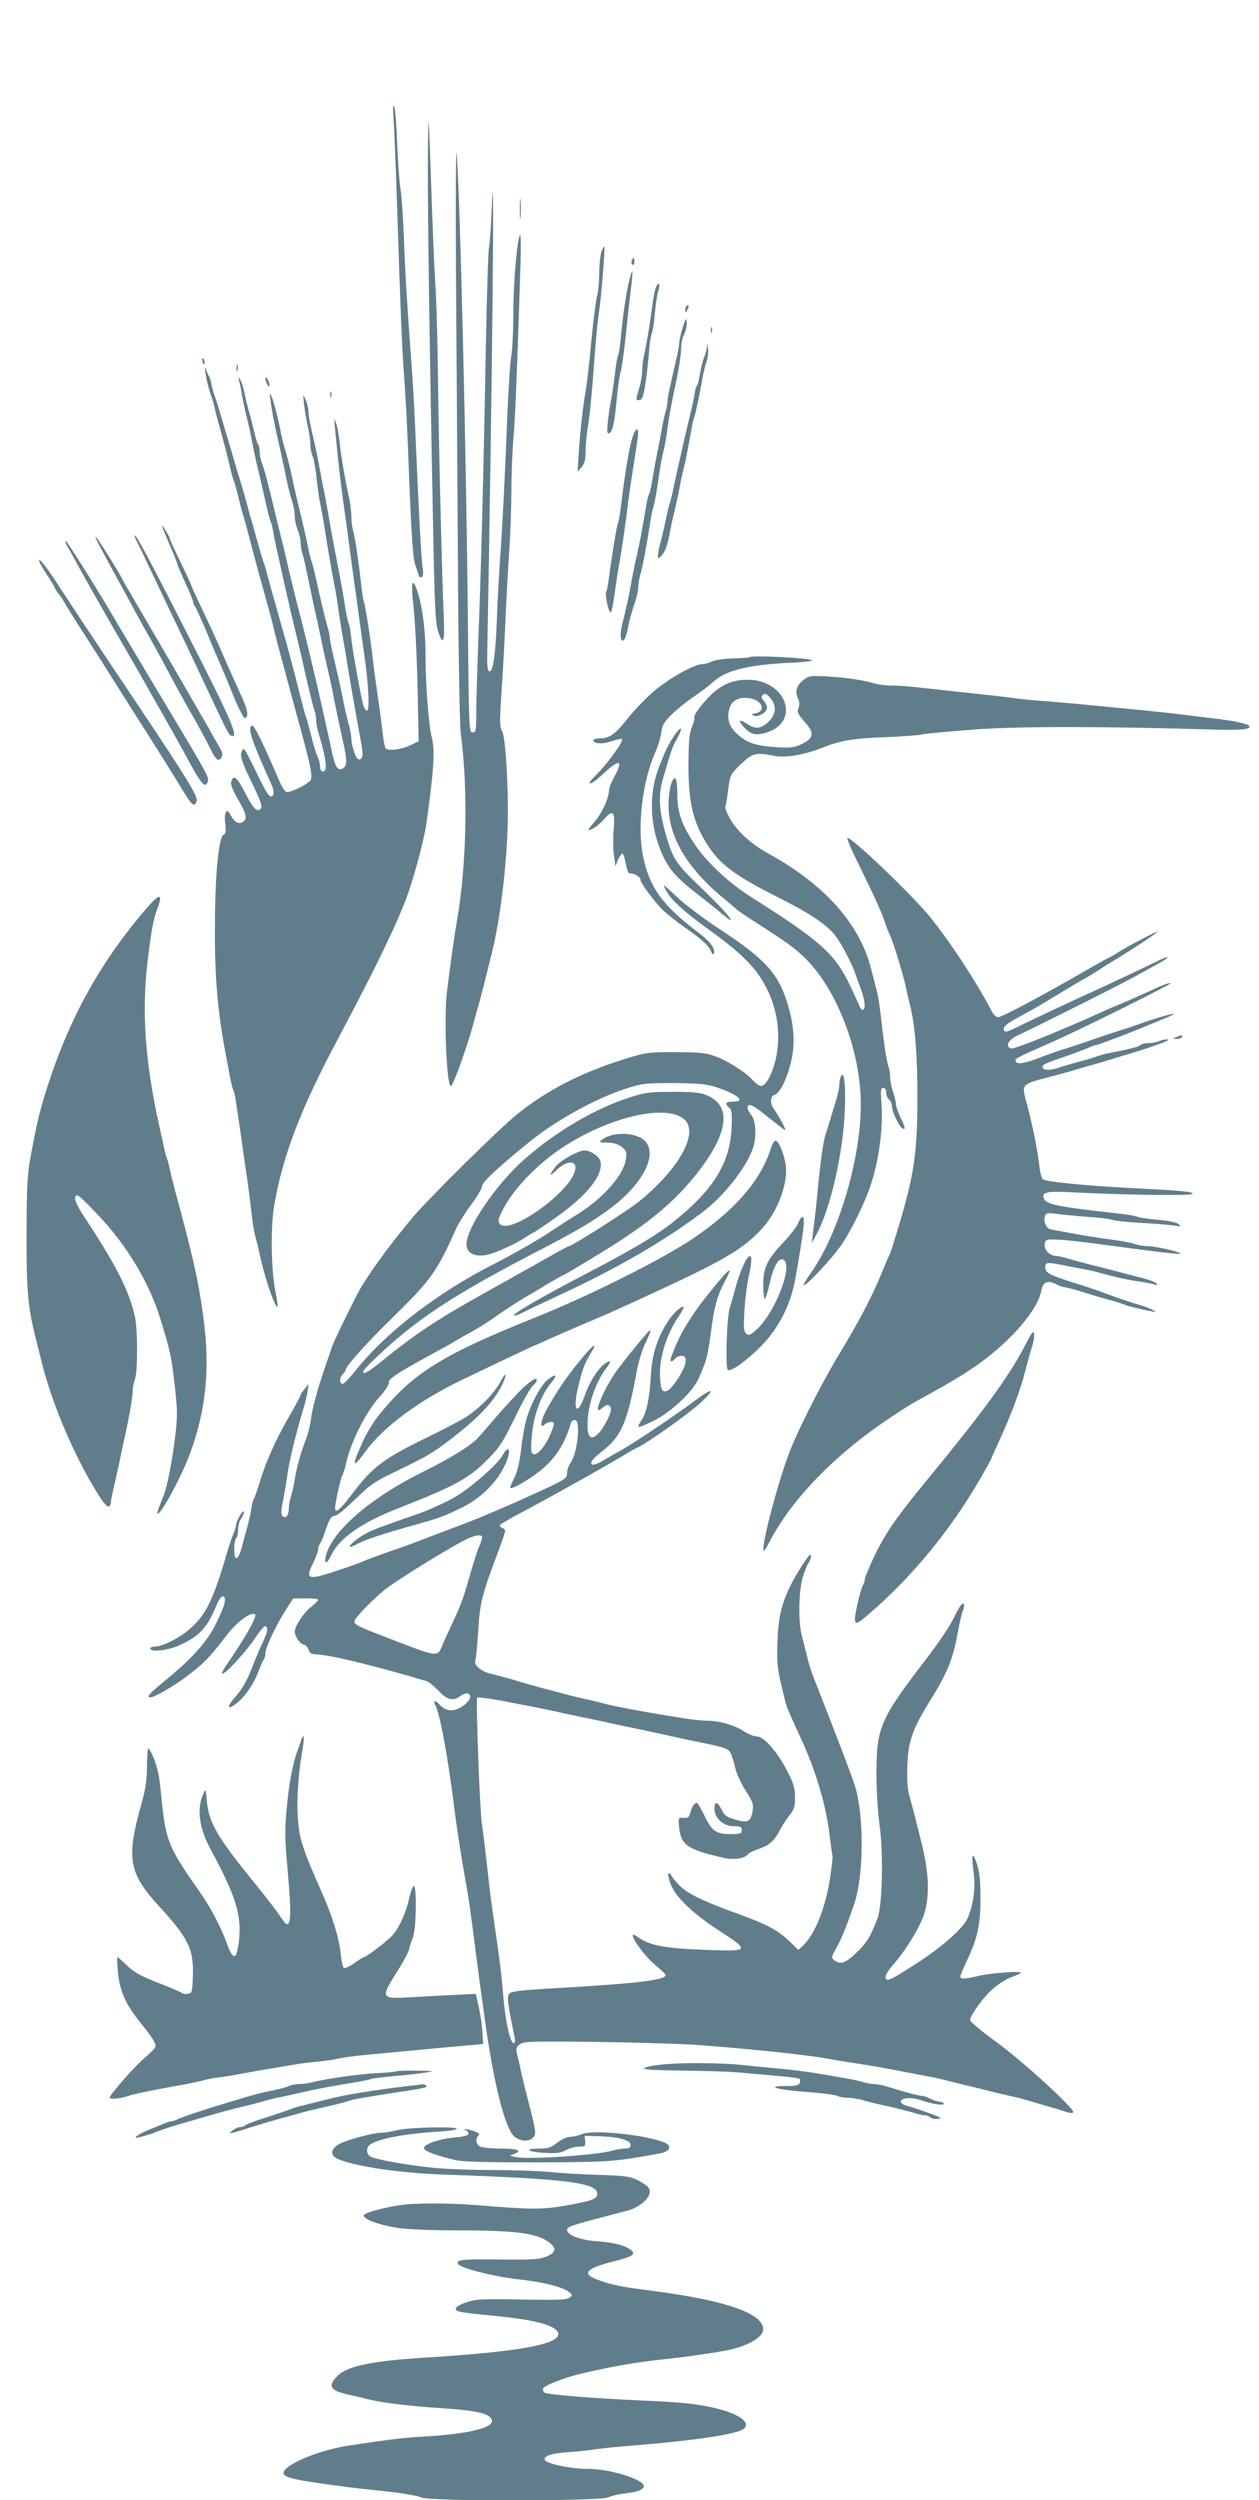 <?xml version="1.0" standalone="no"?>
<!DOCTYPE svg PUBLIC "-//W3C//DTD SVG 20010904//EN"
 "http://www.w3.org/TR/2001/REC-SVG-20010904/DTD/svg10.dtd">
<svg version="1.0" xmlns="http://www.w3.org/2000/svg"
 width="645pt" height="1280pt" viewBox="0 0 645 1280"
 preserveAspectRatio="xMidYMid meet">
<g transform="translate(0,1280) scale(0.1,-0.1)"
fill="#607d8b" stroke="none">
<path d="M2016 12195 c3 -44 10 -204 15 -355 22 -660 28 -813 38 -950 7 -80
17 -273 23 -430 16 -422 23 -521 38 -560 7 -19 15 -41 16 -48 2 -7 9 -10 15
-6 7 4 9 21 4 48 -7 43 -20 297 -35 646 -4 113 -13 273 -19 355 -26 357 -34
482 -41 670 -4 110 -12 229 -18 265 -6 36 -13 140 -17 232 -3 92 -10 178 -15
190 -7 16 -8 0 -4 -57z"/>
<path d="M2192 11955 c-1 -251 8 -912 28 -1915 6 -318 11 -427 22 -464 26 -86
37 -68 32 51 -10 223 -26 890 -30 1228 -2 193 -8 415 -14 495 -5 80 -14 294
-20 475 -15 436 -16 448 -18 130z"/>
<path d="M2336 11405 c3 -385 7 -1055 10 -1490 2 -434 9 -824 14 -865 39 -292
31 -674 -19 -965 -15 -85 -38 -253 -52 -370 -15 -136 -1 -475 21 -475 12 0 85
206 120 335 4 17 15 57 25 90 14 53 28 107 66 260 42 173 74 434 80 655 5 181
-11 451 -29 477 -12 20 -13 47 -3 195 7 95 16 268 21 383 5 116 14 277 20 358
5 82 10 217 10 300 0 84 5 199 10 257 9 91 21 397 37 910 2 79 1 142 -2 138
-15 -15 -35 -238 -35 -393 0 -93 -5 -197 -11 -230 -6 -33 -14 -168 -20 -300
-11 -301 -25 -569 -38 -750 -5 -77 -13 -214 -16 -305 -6 -174 -20 -264 -39
-257 -7 2 -11 30 -10 78 26 1387 39 2677 24 2309 -4 -102 -11 -201 -15 -219
-4 -19 -11 -246 -16 -505 -11 -627 -26 -1204 -39 -1515 -5 -140 -10 -301 -10
-358 0 -94 -2 -103 -19 -103 -18 0 -19 22 -24 573 -8 848 -40 2169 -57 2387
-5 52 -6 -220 -4 -605z"/>
<path d="M2663 11730 c0 -47 2 -66 4 -42 2 23 2 61 0 85 -2 23 -4 4 -4 -43z"/>
<path d="M3081 11509 c-6 -18 -11 -66 -11 -108 0 -42 -5 -92 -10 -111 -6 -19
-20 -127 -31 -240 -10 -113 -24 -228 -29 -256 -12 -59 -29 -214 -36 -329 l-5
-80 21 24 c15 17 20 37 20 80 0 31 5 85 11 121 11 64 21 169 39 410 5 69 14
152 19 185 11 66 32 327 27 333 -2 2 -9 -11 -15 -29z"/>
<path d="M3237 11465 c-4 -8 -2 -17 3 -20 6 -4 10 3 10 14 0 25 -6 27 -13 6z"/>
<path d="M3222 11357 c-16 -69 -32 -182 -41 -282 -4 -44 -10 -86 -14 -92 -4
-7 -12 -52 -17 -100 -6 -48 -14 -108 -20 -133 -5 -25 -12 -74 -16 -109 -5 -51
-4 -63 7 -59 17 6 28 55 39 178 5 52 13 111 18 130 10 33 22 132 42 325 5 44
12 106 16 138 4 31 5 57 3 57 -3 0 -10 -24 -17 -53z"/>
<path d="M3362 11333 c-6 -11 -15 -57 -21 -103 -12 -94 -27 -182 -41 -248 -6
-23 -10 -60 -10 -81 0 -21 -7 -60 -15 -87 -19 -62 -19 -66 2 -62 14 2 20 22
31 93 7 50 15 120 17 156 2 36 9 78 14 92 6 14 13 61 16 104 4 43 11 93 17
111 11 38 5 53 -10 25z"/>
<path d="M3517 11233 c-4 -3 -7 -13 -7 -22 1 -13 3 -13 11 2 11 19 8 33 -4 20z"/>
<path d="M3497 11122 c-9 -31 -17 -65 -17 -75 0 -10 -6 -46 -14 -80 -36 -156
-46 -203 -46 -221 0 -11 -4 -33 -9 -50 -6 -17 -15 -60 -21 -96 -7 -36 -18 -96
-26 -135 -8 -38 -18 -96 -23 -127 -5 -32 -12 -62 -16 -68 -4 -6 -11 -37 -16
-68 -23 -137 -28 -162 -48 -252 -12 -52 -25 -120 -30 -150 -9 -51 -20 -102
-42 -191 -12 -46 -12 -89 0 -89 11 0 21 24 31 80 5 25 18 72 29 104 12 33 21
73 21 90 0 17 5 47 11 66 11 36 32 146 49 260 6 36 13 72 16 80 7 17 21 99 33
185 5 33 13 78 19 100 6 22 16 78 22 125 6 47 20 123 30 170 28 129 40 202 40
244 0 20 7 51 16 67 8 17 14 43 12 59 -3 25 -5 22 -21 -28z"/>
<path d="M3642 11110 c0 -14 2 -19 5 -12 2 6 2 18 0 25 -3 6 -5 1 -5 -13z"/>
<path d="M3622 11027 c-1 -15 -8 -42 -16 -60 -7 -18 -16 -55 -20 -82 -5 -28
-11 -54 -16 -60 -4 -5 -10 -26 -12 -45 -3 -19 -11 -57 -18 -85 -14 -58 -24
-100 -40 -170 -6 -27 -18 -79 -26 -115 -8 -36 -19 -85 -24 -110 -5 -25 -13
-58 -18 -75 -6 -16 -15 -57 -22 -90 -7 -33 -18 -83 -26 -112 -8 -28 -14 -59
-14 -70 1 -15 4 -15 23 7 14 17 27 51 35 95 7 39 19 95 27 125 7 30 19 82 25
115 6 33 15 78 21 100 10 39 16 67 39 194 6 36 13 68 16 72 5 9 32 136 43 204
5 28 14 64 20 82 7 17 11 48 8 70 -3 27 -4 30 -5 10z"/>
<path d="M1037 10949 c4 -13 8 -18 11 -10 2 7 -1 18 -6 23 -8 8 -9 4 -5 -13z"/>
<path d="M1212 10915 c0 -16 2 -22 5 -12 2 9 2 23 0 30 -3 6 -5 -1 -5 -18z"/>
<path d="M1051 10908 c-1 -21 18 -103 32 -138 5 -14 13 -41 17 -60 4 -19 22
-87 40 -150 17 -63 35 -133 39 -155 5 -22 13 -51 18 -65 6 -14 16 -50 23 -80
7 -30 18 -73 25 -95 7 -22 20 -69 29 -105 26 -99 45 -171 56 -210 6 -19 22
-78 36 -130 15 -52 30 -111 35 -130 4 -19 14 -60 22 -90 27 -101 66 -244 82
-305 89 -321 100 -372 84 -392 -19 -22 -106 -64 -122 -57 -7 2 -22 24 -32 47
-95 219 -134 299 -145 292 -22 -14 -3 -72 100 -300 16 -35 16 -59 -1 -63 -11
-2 -31 30 -72 117 -32 66 -61 122 -66 125 -5 3 -12 -6 -15 -20 -5 -19 7 -54
49 -140 57 -118 63 -138 45 -149 -18 -11 -37 13 -77 91 -39 76 -57 90 -68 53
-5 -14 6 -42 34 -91 46 -79 50 -102 22 -118 -21 -11 -41 2 -62 41 -18 35 -32
10 -25 -46 4 -40 3 -54 -8 -58 -26 -10 -45 -211 -45 -482 -1 -249 14 -423 54
-635 9 -47 20 -106 25 -132 5 -27 12 -53 15 -58 7 -11 11 -39 41 -245 8 -60
22 -157 31 -215 8 -58 18 -136 22 -175 4 -38 12 -88 18 -110 6 -22 16 -65 23
-95 25 -118 76 -270 91 -270 3 0 0 30 -8 68 -24 108 -28 340 -8 452 45 258
137 497 331 860 181 340 296 576 349 720 35 95 88 292 99 370 40 287 45 379
28 445 -16 59 -32 271 -32 425 0 134 -20 274 -50 345 -20 47 -24 13 -12 -99
11 -103 20 -300 24 -551 l3 -140 -39 -19 c-49 -24 -121 -33 -131 -16 -4 7 -12
47 -16 89 -5 42 -16 126 -25 186 -9 61 -20 142 -24 180 -9 86 -38 275 -46 295
-3 8 -10 49 -14 90 -13 118 -30 232 -40 270 -6 19 -10 54 -10 78 0 24 -6 71
-14 105 -19 86 -37 189 -46 272 -4 39 -12 84 -19 100 -12 33 -12 42 9 -165 8
-84 22 -195 40 -320 5 -36 16 -119 25 -185 9 -66 18 -136 21 -155 3 -19 12
-84 20 -145 8 -60 22 -157 30 -215 23 -160 29 -293 13 -288 -8 3 -17 20 -21
39 -22 102 -52 272 -58 330 -4 36 -10 70 -13 76 -4 6 -11 39 -17 74 -9 64 -25
150 -56 309 -9 47 -20 108 -25 135 -4 28 -15 86 -23 130 -9 44 -22 114 -30
155 -7 41 -19 96 -25 123 -24 102 -31 138 -31 165 -1 15 -7 41 -15 57 -13 29
-13 29 -8 -20 3 -27 11 -78 19 -113 8 -35 14 -78 14 -97 0 -19 5 -46 12 -62 6
-15 15 -62 19 -103 4 -41 12 -100 18 -130 6 -30 16 -82 21 -115 19 -121 41
-251 51 -300 6 -27 15 -79 20 -115 4 -36 15 -105 24 -155 9 -49 20 -115 24
-145 8 -49 41 -239 72 -408 8 -47 9 -66 0 -75 -7 -7 -14 -7 -20 -1 -13 14 -31
74 -31 102 0 14 -6 48 -14 76 -8 28 -22 89 -31 136 -9 47 -28 130 -41 185 -13
55 -24 108 -24 118 0 10 -6 39 -14 65 -8 26 -26 101 -41 167 -14 66 -31 136
-37 155 -7 19 -15 53 -19 75 -10 50 -33 150 -54 235 -9 36 -20 83 -24 105 -12
59 -31 135 -44 175 -6 19 -14 53 -18 75 -14 73 -36 160 -48 185 -10 22 -11 19
-5 -20 8 -62 18 -116 48 -245 13 -60 30 -137 36 -170 7 -33 19 -78 26 -100 8
-23 14 -57 14 -77 0 -19 7 -52 15 -71 8 -20 15 -49 15 -63 0 -15 4 -41 9 -58
6 -17 17 -67 26 -111 16 -78 39 -186 55 -255 4 -19 15 -71 24 -115 10 -44 22
-100 28 -125 6 -25 14 -63 19 -85 17 -91 39 -194 55 -265 23 -102 23 -130 1
-144 -25 -15 -40 7 -56 81 -6 32 -17 78 -22 103 -6 25 -19 83 -29 130 -19 88
-93 398 -110 460 -18 67 -62 245 -70 285 -5 22 -16 69 -25 105 -9 36 -20 81
-25 100 -46 194 -64 261 -76 293 -8 20 -14 50 -14 66 0 15 -3 31 -7 35 -4 4
-13 31 -19 59 -7 29 -19 79 -29 112 -9 33 -20 78 -24 100 -4 22 -13 49 -20 60
-12 19 -12 18 -6 -5 4 -14 11 -47 15 -75 5 -27 16 -79 25 -115 9 -36 21 -87
25 -115 5 -27 16 -79 24 -115 18 -73 27 -113 51 -219 9 -41 19 -79 23 -85 3
-6 9 -31 13 -56 4 -25 19 -94 33 -155 13 -60 31 -139 39 -175 14 -62 23 -100
52 -220 8 -30 28 -118 45 -195 18 -77 36 -150 41 -163 5 -13 9 -35 9 -51 0
-15 6 -47 14 -72 38 -124 45 -189 21 -189 -9 0 -15 9 -15 25 0 15 -6 38 -14
53 -7 15 -21 61 -31 102 -10 41 -21 84 -26 95 -5 11 -19 65 -33 120 -27 111
-67 261 -92 345 -8 30 -19 69 -24 85 -4 17 -15 55 -24 85 -8 30 -21 75 -27
100 -6 25 -15 54 -20 65 -4 11 -15 47 -24 80 -9 33 -22 80 -29 105 -8 25 -22
74 -31 110 -10 36 -23 83 -30 105 -7 22 -25 81 -39 130 -15 50 -32 110 -40
135 -7 25 -22 72 -31 105 -10 33 -21 69 -26 80 -4 11 -11 36 -15 55 -3 19 -10
40 -14 45 -4 6 -10 19 -13 30 -4 16 -5 16 -6 3z"/>
<path d="M1360 10860 c0 -8 5 -22 10 -30 9 -13 10 -13 10 0 0 8 -5 22 -10 30
-9 13 -10 13 -10 0z"/>
<path d="M1692 10780 c0 -14 2 -19 5 -12 2 6 2 18 0 25 -3 6 -5 1 -5 -13z"/>
<path d="M3251 10588 c-19 -31 -44 -167 -70 -380 -5 -43 -12 -82 -15 -87 -6
-10 -31 -163 -46 -277 -4 -34 -10 -67 -14 -73 -9 -14 13 -113 23 -106 5 2 13
46 20 97 7 51 17 118 23 148 11 58 33 206 47 325 9 68 21 147 43 286 12 77 9
99 -11 67z"/>
<path d="M830 10108 c0 -4 18 -49 40 -99 22 -51 40 -96 40 -100 0 -4 18 -47
40 -94 22 -47 40 -92 40 -99 0 -6 4 -16 9 -21 5 -6 32 -66 61 -134 28 -69 60
-143 70 -165 10 -23 40 -94 66 -159 26 -64 53 -116 59 -114 22 8 14 47 -29
137 -24 52 -55 123 -70 156 -29 70 -79 179 -137 300 -21 45 -39 84 -39 87 0 4
-25 57 -55 119 -30 61 -55 115 -55 120 0 4 -9 22 -20 40 -11 18 -20 30 -20 26z"/>
<path d="M513 10000 c19 -36 47 -87 62 -115 15 -27 57 -104 93 -170 35 -66 81
-149 102 -185 21 -36 61 -110 90 -165 29 -55 76 -140 104 -190 63 -109 87
-155 118 -217 12 -27 29 -48 36 -48 18 0 27 29 15 49 -5 9 -22 39 -38 66 -15
28 -45 82 -68 120 -76 132 -150 260 -197 340 -148 253 -176 301 -187 320 -7
11 -15 27 -19 35 -17 34 -118 196 -132 210 -8 8 1 -14 21 -50z"/>
<path d="M690 10057 c0 -5 6 -21 14 -35 8 -15 32 -65 54 -112 22 -47 71 -148
107 -225 70 -145 101 -211 216 -455 87 -184 91 -193 107 -198 33 -11 0 72
-141 351 -277 546 -357 696 -357 674z"/>
<path d="M348 9998 c11 -18 36 -64 57 -103 21 -38 69 -124 107 -190 38 -66 74
-129 80 -140 7 -11 42 -72 78 -135 37 -63 79 -137 94 -165 16 -27 58 -102 94
-165 36 -63 81 -144 100 -180 75 -139 94 -160 107 -120 7 21 -3 38 -279 498
-83 139 -162 272 -176 295 -90 156 -266 437 -273 437 -5 0 0 -15 11 -32z"/>
<path d="M200 9931 c0 -8 18 -40 40 -73 22 -33 40 -63 40 -66 0 -3 10 -19 23
-36 13 -17 27 -38 30 -46 4 -8 41 -67 81 -130 41 -63 96 -149 122 -190 98
-156 168 -267 199 -315 43 -66 166 -263 185 -295 63 -105 74 -116 87 -83 10
26 -41 107 -436 696 -113 169 -228 343 -256 386 -67 105 -115 168 -115 152z"/>
<path d="M3839 9435 c-3 -2 -41 -5 -84 -6 -45 -1 -92 -8 -107 -15 -15 -8 -37
-14 -49 -14 -40 0 -163 -68 -242 -133 -43 -36 -104 -99 -136 -139 -68 -86 -97
-108 -146 -108 -19 0 -35 -4 -35 -10 0 -19 46 -21 94 -5 26 9 50 14 53 11 9
-8 -66 -114 -119 -169 -27 -27 -48 -51 -48 -53 0 -14 27 3 80 53 74 68 93 60
49 -20 -16 -29 -29 -61 -29 -72 0 -40 -36 -119 -73 -161 -21 -24 -36 -44 -32
-44 17 0 53 25 81 57 44 51 56 38 48 -52 -4 -40 -3 -99 1 -131 l8 -59 13 33
c8 17 18 32 23 32 4 0 12 -24 17 -52 6 -34 14 -52 22 -50 17 3 52 -16 52 -29
0 -19 78 -124 122 -164 24 -22 70 -58 102 -80 86 -60 127 -96 138 -124 7 -17
12 -21 15 -13 9 24 -18 61 -75 104 -186 140 -254 233 -287 392 -32 151 -4 388
63 536 13 30 27 75 30 100 4 36 14 53 51 90 25 25 75 66 111 90 36 24 83 60
105 80 65 59 181 87 398 97 59 2 107 8 107 12 0 12 -310 28 -321 16z"/>
<path d="M4112 9315 c-33 -28 -41 -60 -22 -95 6 -12 7 -28 1 -44 -9 -21 -4
-31 30 -70 52 -59 50 -83 -11 -114 -38 -19 -57 -22 -120 -18 -111 6 -155 19
-204 60 -50 41 -65 84 -49 139 11 40 46 59 98 53 70 -8 94 -68 32 -79 -20 -3
-20 -4 -4 -11 21 -10 67 18 67 41 0 9 -8 25 -17 35 -13 15 -14 21 -4 31 10 9
17 6 37 -16 32 -38 31 -79 -3 -116 -40 -43 -71 -47 -116 -17 -44 30 -49 16 -8
-25 32 -31 58 -36 112 -18 173 58 94 269 -100 269 -99 0 -166 -39 -249 -146
-17 -23 -29 -44 -25 -47 3 -3 -2 -25 -12 -49 -14 -34 -17 -74 -18 -193 0 -195
24 -295 97 -410 65 -101 142 -158 352 -264 183 -92 269 -150 312 -213 31 -45
78 -136 92 -178 5 -14 18 -50 29 -80 23 -59 27 -110 11 -110 -6 0 -13 8 -16
18 -4 9 -26 59 -51 110 -77 160 -148 224 -509 452 -116 74 -231 183 -292 278
-63 98 -82 157 -82 248 0 40 -4 75 -9 78 -18 11 -36 -60 -36 -139 1 -163 97
-323 290 -481 33 -27 62 -52 65 -55 3 -3 39 -27 80 -54 172 -110 209 -137 261
-187 166 -160 289 -480 289 -752 0 -280 -114 -663 -255 -862 -25 -35 -42 -64
-37 -64 18 0 157 151 200 217 48 75 111 202 140 288 44 127 67 296 58 423 -5
69 -4 82 9 82 9 0 15 -9 15 -24 0 -13 7 -29 15 -36 8 -7 15 -23 15 -36 0 -25
35 -100 52 -110 19 -12 17 3 -7 51 -13 28 -25 60 -25 71 0 12 -7 41 -15 64 -8
23 -15 57 -15 75 0 18 -4 45 -10 61 -9 28 -21 106 -40 274 -5 41 -13 91 -19
110 -5 19 -17 67 -27 105 -56 230 -237 435 -524 593 -84 46 -153 106 -192 167
-21 34 -35 67 -32 75 3 8 10 49 15 90 10 73 11 76 65 128 60 57 75 61 172 42
60 -11 151 5 251 44 88 35 154 46 321 52 80 3 163 9 185 14 22 5 148 16 279
26 235 16 669 15 1206 -1 152 -5 207 1 188 20 -10 10 -74 24 -163 35 -44 5
-118 14 -165 20 -47 6 -128 15 -180 20 -52 5 -167 17 -255 25 -88 9 -212 20
-275 25 -63 4 -131 11 -150 14 -19 3 -120 15 -225 26 -104 11 -229 25 -276 30
-48 6 -111 10 -140 10 -30 0 -70 5 -89 11 -57 17 -149 31 -246 36 -87 4 -92 3
-122 -22z"/>
<path d="M3452 9030 c-19 -28 -40 -68 -48 -88 -8 -20 -19 -46 -23 -57 -61
-147 -54 -323 19 -474 34 -70 73 -112 186 -199 43 -33 99 -78 123 -99 25 -21
39 -29 33 -18 -13 24 -70 83 -176 185 -88 84 -115 122 -139 195 -50 157 -58
244 -31 336 41 143 49 167 72 206 35 62 23 72 -16 13z"/>
<path d="M4395 8383 c79 -160 118 -245 139 -305 8 -26 20 -56 25 -65 14 -26
67 -199 81 -263 6 -30 16 -73 22 -95 25 -99 37 -242 38 -452 0 -299 -14 -405
-92 -668 -23 -77 -45 -147 -49 -155 -5 -8 -25 -55 -45 -105 -50 -120 -113
-240 -219 -415 -97 -162 -220 -406 -260 -520 -56 -156 -124 -414 -124 -470 -1
-19 7 -11 30 34 114 221 341 454 626 642 48 32 102 66 118 75 216 117 314 179
404 254 135 112 231 236 246 318 8 44 32 54 74 33 17 -9 36 -16 44 -16 8 0 48
-11 88 -23 41 -13 103 -32 139 -41 36 -10 74 -22 85 -27 18 -7 83 -23 145 -35
33 -6 -32 25 -75 36 -31 8 -164 54 -200 69 -11 4 -67 23 -125 41 -134 42 -155
53 -155 82 0 26 8 27 95 10 30 -6 79 -16 108 -21 29 -5 67 -14 85 -20 55 -16
130 -33 187 -41 30 -4 66 -11 80 -15 20 -6 23 -5 13 5 -6 7 -36 18 -67 26 -31
8 -80 20 -108 28 -29 8 -91 24 -138 35 -47 12 -107 28 -134 36 -26 8 -56 15
-65 15 -32 0 -62 30 -59 58 3 25 6 27 53 26 46 -1 147 -12 305 -34 192 -26
308 -40 330 -39 41 1 -111 38 -157 39 -23 0 -54 5 -70 11 -15 6 -57 14 -93 19
-95 12 -186 27 -337 56 -24 5 -40 42 -29 70 5 14 15 15 54 10 26 -4 100 -11
164 -16 65 -4 123 -12 129 -16 7 -4 74 -11 148 -15 75 -4 152 -11 171 -14 32
-6 33 -5 17 8 -10 9 -54 18 -105 22 -48 4 -94 11 -103 15 -8 5 -60 13 -115 19
-277 30 -350 44 -364 71 -19 36 11 43 138 36 257 -14 622 -19 622 -8 0 11 -45
16 -325 30 -229 12 -427 32 -442 44 -6 5 -15 35 -18 66 -9 82 -33 202 -62 312
-31 117 -41 106 147 155 36 10 76 21 90 25 14 5 52 16 85 25 33 9 78 22 100
29 22 7 56 18 75 23 147 44 242 78 223 81 -12 2 -31 -2 -42 -7 -11 -6 -35 -11
-53 -11 -19 0 -38 -4 -44 -10 -9 -9 -52 -20 -154 -40 -25 -4 -56 -13 -70 -18
-14 -6 -54 -18 -90 -27 -36 -10 -86 -24 -111 -33 -47 -15 -84 -11 -77 9 4 11
18 17 138 58 36 13 79 29 97 37 17 8 35 14 40 14 8 0 172 62 248 94 17 7 56
23 88 36 31 12 59 26 62 29 4 7 -106 -25 -185 -54 -19 -7 -57 -20 -85 -28 -27
-9 -63 -21 -80 -26 -85 -30 -183 -63 -210 -71 -16 -4 -68 -22 -115 -40 -93
-36 -131 -42 -137 -22 -5 12 5 17 187 97 144 63 612 296 607 301 -3 3 -27 -4
-54 -16 -128 -58 -152 -69 -203 -90 -30 -12 -82 -35 -115 -50 -190 -86 -426
-181 -442 -178 -35 7 -21 42 27 65 151 72 555 275 605 304 33 18 87 48 120 66
74 40 56 44 -23 4 -70 -34 -142 -68 -247 -117 -166 -75 -363 -168 -447 -209
-58 -29 -70 -32 -75 -19 -6 17 12 32 86 72 72 39 79 43 193 112 59 36 120 72
135 80 16 8 42 24 58 35 17 11 39 25 50 32 135 81 275 173 263 173 -8 0 -154
-77 -199 -105 -21 -14 -40 -25 -42 -25 -2 0 -44 -23 -93 -51 -247 -143 -467
-260 -482 -257 -9 2 -21 12 -27 23 -77 149 -216 362 -320 490 -93 114 -397
405 -423 405 -6 0 18 -57 53 -127z"/>
<path d="M3400 8267 c0 -3 9 -21 20 -39 23 -39 93 -102 200 -179 188 -135 262
-211 315 -324 47 -101 62 -212 45 -317 -14 -88 -53 -168 -81 -168 -9 0 -28 14
-43 30 -36 41 -125 97 -194 123 -48 17 -80 20 -202 20 -138 1 -150 -1 -260
-35 -221 -69 -397 -159 -550 -282 -94 -76 -455 -432 -535 -528 -116 -139 -190
-239 -262 -353 -25 -40 -143 -281 -152 -310 -5 -16 -18 -55 -29 -85 -41 -117
-72 -227 -78 -280 -3 -30 -16 -82 -29 -115 -27 -72 -44 -133 -55 -200 -4 -27
-13 -66 -19 -85 -6 -19 -11 -46 -11 -60 0 -37 -16 -58 -31 -43 -10 10 -10 26
0 75 7 35 17 92 22 128 10 77 41 206 84 350 9 30 19 71 21 90 l5 35 -20 -25
c-11 -14 -21 -28 -21 -33 0 -4 -27 -54 -60 -111 -68 -119 -117 -227 -150 -336
-12 -41 -26 -79 -30 -85 -4 -5 -10 -28 -13 -50 -3 -22 -12 -65 -21 -95 -8 -30
-21 -77 -28 -104 -19 -68 -38 -72 -38 -7 0 27 5 53 10 56 5 3 10 23 10 43 0
20 7 46 15 56 8 11 15 27 15 35 0 9 -9 1 -20 -17 -11 -18 -20 -39 -20 -47 0
-8 -6 -29 -14 -47 -8 -18 -21 -58 -30 -88 -72 -247 -108 -323 -189 -396 -54
-48 -143 -94 -183 -94 -13 0 -24 -4 -24 -10 0 -20 91 -10 148 16 105 48 142
88 192 207 12 29 25 47 33 44 19 -7 10 -45 -34 -135 -46 -95 -119 -178 -258
-292 -88 -72 -104 -90 -80 -90 20 0 112 53 184 106 81 60 121 100 200 204 56
74 124 126 151 116 13 -5 -29 -85 -100 -192 -14 -22 -37 -56 -51 -76 -14 -21
-21 -38 -17 -38 18 0 124 115 168 182 25 38 49 66 54 63 15 -9 12 -27 -13 -81
-13 -27 -39 -89 -58 -137 -24 -63 -48 -104 -82 -143 -51 -57 -43 -75 13 -28
41 35 83 98 105 159 10 28 22 54 27 60 4 5 8 19 8 32 0 28 53 140 104 220 l38
59 64 1 c35 0 64 -3 64 -8 0 -4 -16 -20 -35 -35 -38 -29 -85 -99 -85 -128 0
-24 30 -66 46 -66 8 0 19 -11 24 -25 7 -19 17 -25 39 -25 56 0 267 -50 491
-115 30 -9 64 -19 75 -22 11 -3 38 -25 61 -49 44 -47 75 -55 110 -29 46 35 74
4 32 -36 -47 -43 -99 -47 -134 -8 -21 24 -38 25 -25 2 26 -51 64 -256 101
-548 11 -91 36 -248 55 -355 15 -78 29 -179 55 -385 6 -44 14 -109 19 -145 5
-36 17 -117 25 -180 46 -332 104 -562 153 -600 32 -25 75 -26 96 -2 16 18 13
35 -44 252 -6 25 -15 63 -20 85 -4 22 -12 58 -18 80 -9 36 -8 42 10 57 19 16
49 18 373 14 193 -2 423 -9 511 -14 231 -15 598 -53 690 -71 28 -5 84 -15 125
-21 118 -18 169 -27 260 -45 47 -9 106 -20 131 -25 25 -4 64 -13 85 -18 21 -6
68 -17 104 -26 36 -8 103 -25 150 -37 47 -11 101 -24 120 -28 19 -4 51 -13 70
-19 19 -6 62 -18 95 -28 33 -9 73 -21 88 -27 15 -5 31 -6 35 -2 13 14 -258
262 -393 360 -74 54 -135 104 -135 112 0 25 70 121 119 163 25 22 67 48 94 58
26 9 47 19 47 22 0 10 -155 -1 -216 -16 -72 -17 -94 -18 -94 -3 0 6 15 43 34
82 54 113 70 185 69 322 0 89 -5 134 -19 175 -22 67 -29 45 -16 -48 11 -74 -2
-168 -31 -233 -23 -53 -138 -153 -269 -236 -133 -85 -143 -89 -151 -69 -4 10
12 37 44 73 52 60 114 157 144 228 38 90 38 215 1 370 -28 114 -58 230 -68
264 -16 52 -13 208 5 272 18 68 41 114 119 240 73 120 101 191 123 311 9 51
21 103 26 116 11 29 11 42 0 42 -5 0 -26 -33 -45 -74 -19 -40 -82 -133 -139
-207 -238 -310 -256 -351 -257 -586 0 -86 7 -201 16 -265 20 -146 15 -411 -10
-478 -35 -93 -55 -126 -109 -178 -58 -54 -80 -62 -112 -38 -18 13 -17 15 12
67 27 49 59 130 92 230 47 146 47 450 1 596 -21 64 -92 250 -215 563 -8 19
-21 62 -29 95 -8 33 -21 83 -28 110 -20 75 -16 238 6 305 10 30 22 60 26 65
13 18 20 45 11 45 -9 0 -75 -103 -104 -163 -44 -91 -60 -161 -64 -282 -4 -117
-1 -142 37 -293 5 -23 14 -50 19 -60 4 -9 15 -33 23 -52 8 -19 27 -60 41 -90
75 -161 129 -342 147 -495 7 -55 13 -102 15 -105 2 -3 -3 -51 -11 -105 -22
-156 -78 -297 -139 -355 l-25 -23 -52 50 c-57 53 -112 82 -253 133 -178 64
-259 103 -301 144 -23 23 -43 48 -46 56 -3 8 -9 12 -13 8 -4 -4 1 -28 11 -55
25 -66 114 -150 249 -238 155 -100 153 -105 -37 -99 -244 8 -320 22 -385 70
-64 46 29 -95 98 -150 27 -22 49 -43 49 -48 0 -26 -155 -44 -600 -69 -134 -8
-189 -14 -200 -25 -14 -14 -10 -53 27 -226 3 -17 1 -28 -5 -28 -18 0 -42 107
-53 233 -10 120 -15 163 -38 322 -27 185 -31 217 -46 355 -9 80 -20 174 -26
210 -11 71 -32 641 -24 649 5 4 97 -10 190 -29 22 -4 67 -13 100 -19 33 -7 87
-18 120 -25 33 -8 87 -19 120 -26 33 -6 87 -18 120 -25 33 -8 96 -21 140 -30
72 -15 107 -22 250 -54 22 -5 78 -17 125 -26 47 -9 96 -22 109 -28 24 -12 28
-20 51 -110 7 -26 31 -75 52 -108 34 -52 39 -67 34 -97 -9 -59 -24 -67 -88
-48 -45 13 -57 21 -71 51 -21 43 -37 45 -37 4 0 -47 47 -89 99 -89 34 0 41 -3
41 -20 0 -18 -7 -20 -58 -20 -74 0 -95 15 -134 96 -17 35 -34 64 -38 64 -12 0
-27 -23 -34 -52 -5 -22 -11 -26 -34 -25 -26 2 -27 0 -24 -38 5 -63 22 -94 63
-115 35 -18 59 -26 167 -52 50 -11 105 -4 122 17 6 8 33 21 59 30 52 17 79 41
106 95 10 19 31 52 48 74 26 32 30 47 30 95 0 47 -7 70 -41 136 -52 100 -119
175 -155 175 -14 0 -42 11 -62 24 -45 31 -129 56 -185 56 -24 0 -72 5 -109 10
-210 33 -377 64 -441 82 -19 6 -53 13 -75 18 -22 4 -94 22 -160 40 -126 33
-146 39 -235 66 -30 8 -74 20 -96 25 -50 12 -88 44 -79 68 4 9 10 77 15 151 8
141 19 185 100 400 44 119 44 119 26 126 -9 3 -16 10 -16 14 0 5 60 40 133 78
143 76 426 234 532 299 11 7 29 16 41 22 51 23 265 175 324 230 81 75 62 79
-34 7 -92 -69 -318 -221 -376 -252 -25 -14 -63 -35 -85 -49 -79 -48 -91 -17
-15 41 104 80 133 145 184 423 9 46 29 110 46 142 16 33 26 59 21 59 -7 0
-115 -131 -173 -210 -52 -71 -111 -200 -91 -200 3 0 14 7 24 16 20 18 39 11
39 -13 0 -24 -41 -100 -66 -124 -37 -35 -54 -19 -54 48 0 95 40 215 96 288 14
19 23 35 20 35 -37 0 -99 -84 -131 -177 -38 -107 -62 -74 -33 46 21 89 33 122
65 174 51 82 -10 23 -105 -101 -51 -67 -115 -170 -137 -220 -18 -43 -15 -66 7
-44 7 7 20 12 31 12 14 0 17 -5 12 -22 -25 -84 -85 -162 -107 -140 -9 9 -9 35
-2 105 11 100 49 200 99 259 33 40 24 48 -17 16 -35 -27 -87 -121 -111 -203
-8 -27 -21 -96 -27 -153 -8 -69 -20 -119 -36 -150 -13 -25 -22 -48 -20 -50 9
-8 96 42 152 87 82 66 128 139 160 249 2 6 10 12 19 12 31 0 15 -163 -21 -218
-11 -15 -19 -39 -19 -55 0 -25 -9 -31 -120 -83 -66 -30 -147 -67 -180 -81 -33
-14 -78 -33 -100 -43 -52 -22 -96 -40 -230 -90 -60 -23 -126 -48 -145 -55 -19
-8 -75 -28 -125 -45 -96 -34 -113 -40 -160 -60 -16 -7 -64 -23 -105 -37 -163
-55 -178 -51 -137 32 15 30 27 63 27 73 0 10 4 22 9 27 4 6 17 35 27 65 22 65
31 80 52 80 9 0 54 38 102 84 79 78 98 90 225 151 152 73 191 97 310 193 112
90 176 161 216 239 10 20 19 44 19 53 -1 8 -12 -7 -26 -34 -28 -54 -100 -129
-169 -176 -24 -17 -111 -62 -192 -102 -238 -115 -292 -155 -400 -298 -64 -84
-90 -104 -86 -65 4 39 29 151 38 164 4 8 12 31 16 50 23 112 101 269 171 346
30 33 52 66 50 76 -3 20 43 50 255 165 37 20 73 40 78 44 6 4 37 22 70 40 64
35 95 55 190 121 33 22 78 51 100 64 22 12 74 43 116 69 42 25 79 46 82 46 3
0 74 42 158 93 256 154 391 262 509 404 178 216 205 365 77 423 -35 16 -66 20
-178 20 -123 0 -144 -3 -225 -29 -179 -58 -373 -173 -535 -314 -145 -127 -299
-352 -299 -437 0 -43 37 -65 96 -56 44 6 161 59 215 97 15 10 30 19 33 19 3 0
59 38 124 84 154 110 235 214 218 281 -6 25 -51 55 -81 55 -33 0 -126 -52
-150 -84 -34 -45 -31 -54 6 -17 53 53 109 52 95 -2 -28 -114 -336 -332 -385
-273 -11 13 -9 23 9 61 53 110 178 242 310 329 241 159 538 227 627 144 74
-69 -28 -253 -234 -420 -58 -47 -343 -228 -358 -228 -3 0 -42 -20 -85 -45 -44
-25 -102 -57 -128 -72 -26 -14 -63 -35 -82 -46 -19 -11 -96 -53 -170 -95 -214
-120 -328 -196 -492 -329 -73 -59 -98 -73 -98 -55 0 9 95 101 175 169 173 146
364 264 750 463 177 92 262 143 345 206 163 123 238 268 177 340 -41 47 -165
53 -222 10 -19 -14 -17 -15 26 -16 32 0 55 -7 74 -22 24 -19 27 -26 21 -65
-10 -75 -111 -192 -233 -270 -32 -20 -110 -70 -172 -111 -63 -41 -182 -108
-264 -150 -285 -143 -553 -347 -708 -540 -34 -43 -67 -77 -73 -77 -17 0 -18
31 -1 48 8 9 15 18 15 22 0 19 106 137 242 270 197 193 226 234 324 453 13 29
49 86 79 126 30 40 55 82 55 94 0 20 88 101 245 228 136 110 337 220 490 270
84 27 101 29 245 29 120 -1 167 -5 210 -18 117 -38 166 -77 96 -77 -39 0 -45
-10 -20 -31 13 -10 15 -30 12 -103 -8 -184 -97 -325 -313 -493 -79 -61 -205
-136 -430 -253 -236 -123 -381 -207 -372 -216 2 -2 22 4 43 15 21 11 107 52
189 90 297 138 527 271 725 418 114 84 230 229 267 333 20 55 16 140 -7 170
-11 14 -20 30 -20 37 0 29 24 19 97 -40 44 -35 85 -67 93 -72 13 -8 -21 58
-57 110 -19 28 -16 63 6 70 27 8 66 89 85 175 18 80 15 162 -9 255 -48 181
-111 255 -349 412 -89 58 -191 135 -228 171 -38 36 -68 63 -68 59z m-930
-3338 c0 -6 -6 -25 -13 -42 -15 -34 -22 -57 -57 -177 -28 -97 -36 -119 -81
-217 -21 -45 -45 -97 -53 -117 -26 -61 -18 -63 -281 39 -169 65 -178 70 -165
94 13 23 88 99 147 149 49 40 269 178 398 249 61 33 105 42 105 22z"/>
<path d="M759 8159 c-235 -270 -396 -555 -510 -904 -41 -125 -57 -187 -91
-370 -18 -95 -21 -150 -22 -400 -1 -296 7 -379 49 -545 8 -30 21 -84 30 -120
52 -206 161 -464 276 -652 52 -86 72 -101 77 -58 1 14 9 50 16 80 7 30 19 82
26 115 6 33 18 87 25 120 24 102 45 224 45 255 0 16 5 41 11 57 15 38 15 256
0 323 -31 134 -91 254 -258 508 -49 74 -61 112 -35 112 5 0 50 -43 100 -96
150 -156 267 -350 325 -541 49 -159 56 -191 72 -335 15 -135 15 -157 1 -275
-16 -124 -40 -247 -57 -288 -29 -71 -37 -95 -31 -95 19 0 123 193 165 307 84
226 105 446 67 713 -26 186 -49 286 -147 650 -8 30 -19 74 -24 98 -5 24 -11
47 -14 52 -3 5 -9 28 -14 52 -5 24 -17 77 -26 118 -71 321 -89 576 -60 830 19
159 30 221 50 275 31 79 15 84 -46 14z"/>
<path d="M6025 7490 c-19 -8 -19 -9 2 -9 12 -1 25 4 28 9 7 12 -2 12 -30 0z"/>
<path d="M4306 7284 c-3 -9 -6 -26 -6 -39 0 -14 -7 -46 -15 -72 -8 -26 -22
-73 -31 -103 -9 -30 -20 -66 -25 -80 -11 -31 -26 -139 -40 -285 -6 -60 -12
-121 -14 -135 -2 -14 -7 -50 -10 -80 l-6 -55 24 45 c55 102 107 294 132 485
24 177 17 388 -9 319z"/>
<path d="M3950 6923 c-51 -165 -185 -320 -403 -466 -156 -105 -526 -290 -797
-399 -475 -190 -627 -283 -797 -488 -34 -41 -72 -101 -94 -150 -60 -130 -55
-146 14 -50 92 125 272 259 497 367 160 77 363 173 365 173 2 0 36 15 77 34
40 18 114 50 163 71 133 56 150 63 405 181 340 157 437 216 531 322 76 86 128
230 114 319 -9 58 -36 123 -52 123 -6 0 -17 -17 -23 -37z"/>
<path d="M4089 6538 c-7 -18 -41 -62 -75 -98 -84 -88 -104 -131 -104 -220 0
-38 4 -70 8 -70 4 0 16 37 26 83 20 90 49 135 73 115 45 -37 -51 -277 -144
-358 -29 -26 -37 -29 -50 -18 -13 11 -14 30 -9 123 4 60 14 137 22 170 40 174
-21 115 -70 -65 -9 -36 -22 -78 -27 -95 -16 -46 -24 -311 -10 -319 16 -10 96
47 171 123 87 89 148 206 172 331 19 101 41 238 45 283 6 55 -8 62 -28 15z"/>
<path d="M3689 6248 c-85 -101 -116 -143 -161 -213 -39 -62 -55 -94 -89 -182
-10 -26 2 -30 21 -8 7 9 23 15 34 13 17 -2 20 -9 18 -33 -4 -35 -63 -129 -91
-144 -28 -15 -37 3 -40 77 -3 94 36 216 97 304 18 27 28 48 24 48 -21 0 -65
-46 -95 -99 -46 -81 -67 -154 -73 -256 -6 -115 -23 -193 -48 -227 -11 -15 -17
-30 -14 -33 3 -3 38 12 79 32 89 45 198 148 227 213 47 109 45 101 72 295 13
88 31 147 68 213 13 24 22 46 19 48 -2 3 -24 -19 -48 -48z"/>
<path d="M5253 5915 c-80 -157 -217 -344 -498 -685 -185 -225 -237 -303 -309
-472 -9 -20 -16 -41 -16 -47 0 -6 -4 -19 -10 -29 -12 -22 -40 -141 -40 -170 0
-31 10 -28 66 20 223 190 425 435 578 701 31 54 56 100 56 102 0 2 15 36 34
77 66 143 116 277 141 378 9 36 23 86 31 112 9 26 14 57 12 70 -3 18 -12 6
-45 -57z"/>
<path d="M2678 5693 c-28 -27 -89 -93 -137 -148 -47 -55 -90 -105 -96 -110
-37 -39 -141 -102 -269 -166 -278 -136 -477 -309 -507 -436 -9 -44 6 -42 28 5
41 87 157 168 348 242 277 108 357 151 445 240 68 67 83 90 147 220 38 80 80
154 92 164 11 11 21 23 21 28 0 18 -23 6 -72 -39z"/>
<path d="M2576 5351 c-24 -45 -156 -162 -244 -215 -45 -26 -130 -65 -189 -86
-215 -75 -234 -82 -277 -106 -41 -23 -87 -64 -72 -64 4 0 23 8 44 19 41 21
127 49 277 91 136 38 158 46 250 91 118 57 215 166 241 272 8 36 -11 36 -30
-2z"/>
<path d="M1544 3894 c-3 -10 -11 -35 -19 -54 -26 -71 -44 -168 -56 -297 -11
-115 -10 -158 6 -336 22 -245 14 -301 -32 -229 -23 35 -75 103 -136 178 -194
238 -238 313 -247 423 -6 65 -6 65 -19 36 -34 -77 -21 -175 39 -285 129 -238
159 -337 144 -467 -11 -98 -29 -103 -60 -18 -29 83 -84 188 -138 265 -174 249
-177 259 -205 545 -8 79 -30 151 -59 193 -5 7 -8 -27 -9 -85 0 -75 -7 -121
-27 -193 -81 -287 -68 -360 94 -535 147 -161 173 -215 168 -356 -3 -79 -4 -84
-26 -87 -13 -2 -29 1 -35 7 -7 5 -61 28 -121 51 -83 33 -119 52 -154 86 -25
24 -48 44 -50 44 -3 0 -2 -35 2 -77 9 -94 39 -163 111 -253 70 -87 87 -114 80
-131 -3 -8 -27 -32 -53 -54 -47 -38 -172 -181 -180 -203 -4 -12 54 -7 98 8 23
8 57 16 185 40 22 4 69 13 105 19 36 7 79 16 95 21 17 5 53 12 80 15 28 3 70
10 95 15 25 5 88 16 140 25 52 9 120 20 150 25 30 6 84 12 120 15 36 4 83 10
105 16 22 5 87 14 145 19 361 34 443 42 515 48 l80 7 -3 55 c-1 30 -9 88 -18
129 l-16 73 -121 -6 c-67 -3 -167 -9 -223 -12 -141 -8 -144 -3 -65 123 34 53
64 109 67 123 3 14 12 42 20 63 16 42 20 252 5 261 -5 3 -16 -25 -25 -64 -17
-76 -51 -151 -88 -191 -24 -27 -132 -109 -143 -109 -4 0 -26 -14 -50 -31 -24
-17 -48 -28 -53 -25 -6 3 -13 38 -17 78 -7 70 -41 183 -85 283 -12 27 -28 66
-37 85 -34 78 -42 97 -56 135 -29 80 -36 112 -42 200 -5 89 4 224 25 339 10
57 7 88 -6 50z"/>
<path d="M3425 2233 c-84 -7 -125 -15 -125 -24 0 -5 80 -9 193 -10 105 -1 235
-5 287 -9 52 -5 143 -13 203 -18 59 -5 110 -12 113 -15 4 -3 4 -13 1 -22 -5
-11 -22 -15 -69 -15 -112 0 -49 -19 101 -30 80 -6 152 -15 162 -21 10 -5 33
-9 52 -9 19 0 57 -6 83 -14 27 -8 85 -22 129 -31 44 -10 99 -24 123 -31 23 -8
51 -14 60 -14 10 0 23 -5 29 -11 6 -6 23 -9 39 -7 24 2 15 8 -51 31 -44 16
-93 32 -110 36 -16 4 -30 13 -30 21 0 21 57 24 108 6 53 -19 119 -28 112 -15
-4 5 -14 9 -23 9 -9 0 -30 7 -46 15 -15 8 -35 15 -44 15 -15 0 -88 19 -173 46
-26 8 -57 14 -70 14 -12 0 -36 4 -53 9 -30 10 -80 19 -241 46 -44 8 -134 19
-200 25 -66 6 -158 15 -205 20 -81 8 -271 10 -355 3z"/>
<path d="M2029 2195 c-3 -2 -47 -7 -99 -9 -95 -5 -263 -29 -331 -47 -20 -5
-51 -9 -68 -9 -18 0 -40 -4 -50 -10 -10 -5 -54 -17 -97 -25 -43 -9 -96 -23
-119 -30 -22 -7 -67 -21 -100 -30 -97 -29 -239 -75 -257 -86 -10 -5 -23 -9
-29 -9 -6 0 -25 -6 -42 -14 -18 -7 -52 -21 -77 -31 -25 -10 -51 -24 -59 -31
-12 -11 -8 -12 25 -3 21 5 48 14 59 18 29 13 100 36 170 56 33 9 74 21 90 26
101 29 137 39 200 54 39 9 86 21 105 27 19 6 53 15 75 19 22 4 72 15 110 24
87 20 146 31 260 50 49 8 97 17 105 21 8 3 62 10 120 15 58 5 130 13 160 18
51 8 48 8 -46 10 -55 0 -103 -1 -105 -4z"/>
<path d="M2090 2120 c-176 -21 -314 -43 -405 -66 -55 -14 -116 -29 -135 -34
-19 -4 -46 -12 -60 -18 -14 -5 -54 -19 -90 -31 -93 -29 -139 -46 -146 -54 -4
-4 -15 -7 -25 -7 -9 0 -27 -9 -40 -19 -22 -18 -16 -17 56 5 84 27 141 44 215
64 25 7 65 18 90 25 25 7 81 20 125 30 44 10 92 22 106 27 27 10 79 19 234 43
159 24 175 27 169 36 -3 5 -11 8 -17 8 -7 -1 -41 -5 -77 -9z"/>
<path d="M2040 1895 c-30 -7 -69 -14 -86 -14 -46 -1 -183 -38 -218 -59 -44
-26 -46 -58 -4 -76 92 -39 328 -73 558 -80 607 -21 770 -41 770 -97 0 -27 -24
-36 -156 -60 -125 -22 -178 -22 -459 1 -151 12 -325 12 -404 -1 -98 -16 -182
-41 -178 -53 7 -21 82 -48 172 -62 55 -8 172 -13 305 -13 315 0 421 -15 483
-69 29 -26 21 -48 -26 -66 -36 -14 -77 -16 -240 -14 -138 2 -199 0 -208 -9 -8
-8 -6 -14 12 -24 44 -23 189 -57 298 -69 115 -12 224 -39 252 -62 23 -17 23
-19 6 -32 -14 -11 -63 -12 -245 -9 -201 4 -233 2 -282 -14 -34 -11 -55 -24
-55 -33 0 -16 18 -19 220 -39 197 -19 305 -51 305 -91 0 -54 -212 -91 -675
-120 -277 -17 -406 -43 -456 -94 -52 -53 -38 -75 56 -96 33 -7 76 -17 95 -22
62 -18 221 -37 376 -47 195 -12 264 -30 264 -67 0 -37 -138 -67 -355 -79 -90
-5 -170 -14 -380 -46 -174 -27 -364 -114 -328 -150 19 -19 90 -32 338 -64 22
-3 108 -12 190 -21 83 -9 160 -23 172 -30 33 -21 917 -20 959 0 16 8 57 17 91
21 66 7 101 24 89 44 -22 35 -181 81 -282 81 -96 0 -224 28 -224 49 0 19 39
31 117 36 43 3 110 10 148 16 39 5 126 14 195 19 265 22 446 46 529 71 85 25
39 80 -98 116 -95 24 -178 34 -391 43 -249 11 -483 30 -500 40 -7 4 -10 14 -7
22 5 15 116 58 197 76 161 38 274 57 420 73 110 11 265 34 330 47 104 22 180
67 180 107 0 81 -194 148 -565 196 -170 22 -213 31 -285 58 -84 31 -57 59 95
96 90 23 107 37 71 60 -32 22 -89 35 -176 41 -105 8 -177 49 -130 74 16 9 127
39 287 80 79 19 140 81 117 117 -5 10 -31 28 -57 41 -41 20 -67 23 -195 27
-81 2 -192 9 -247 14 -55 6 -188 11 -295 11 -107 0 -244 5 -305 11 -143 14
-313 45 -331 60 -17 14 -18 43 -1 57 37 31 182 59 360 69 48 3 87 9 87 14 0
13 -236 8 -300 -6z"/>
<path d="M2388 1893 c6 -2 12 -10 12 -17 0 -9 -23 -15 -67 -19 -84 -7 -165
-36 -161 -56 3 -15 66 -38 165 -61 36 -8 167 -11 410 -11 304 1 377 4 483 20
69 11 141 24 160 28 45 11 52 39 13 54 -96 40 -365 67 -422 43 -18 -8 -46 -14
-61 -14 -15 0 -44 -13 -65 -30 -31 -25 -47 -30 -91 -30 -83 0 -64 -17 24 -22
61 -4 84 -1 112 14 19 10 50 18 68 18 30 0 32 2 30 28 l-3 27 75 -2 c99 -3
160 -20 160 -44 0 -14 -7 -19 -28 -19 -15 0 -43 -5 -62 -10 -74 -23 -413 -46
-489 -35 -44 7 -45 8 -18 17 47 17 19 28 -69 28 -47 0 -94 5 -105 10 -21 12
-25 40 -8 57 7 7 1 14 -22 22 -31 11 -67 15 -41 4z"/>
</g>
</svg>
